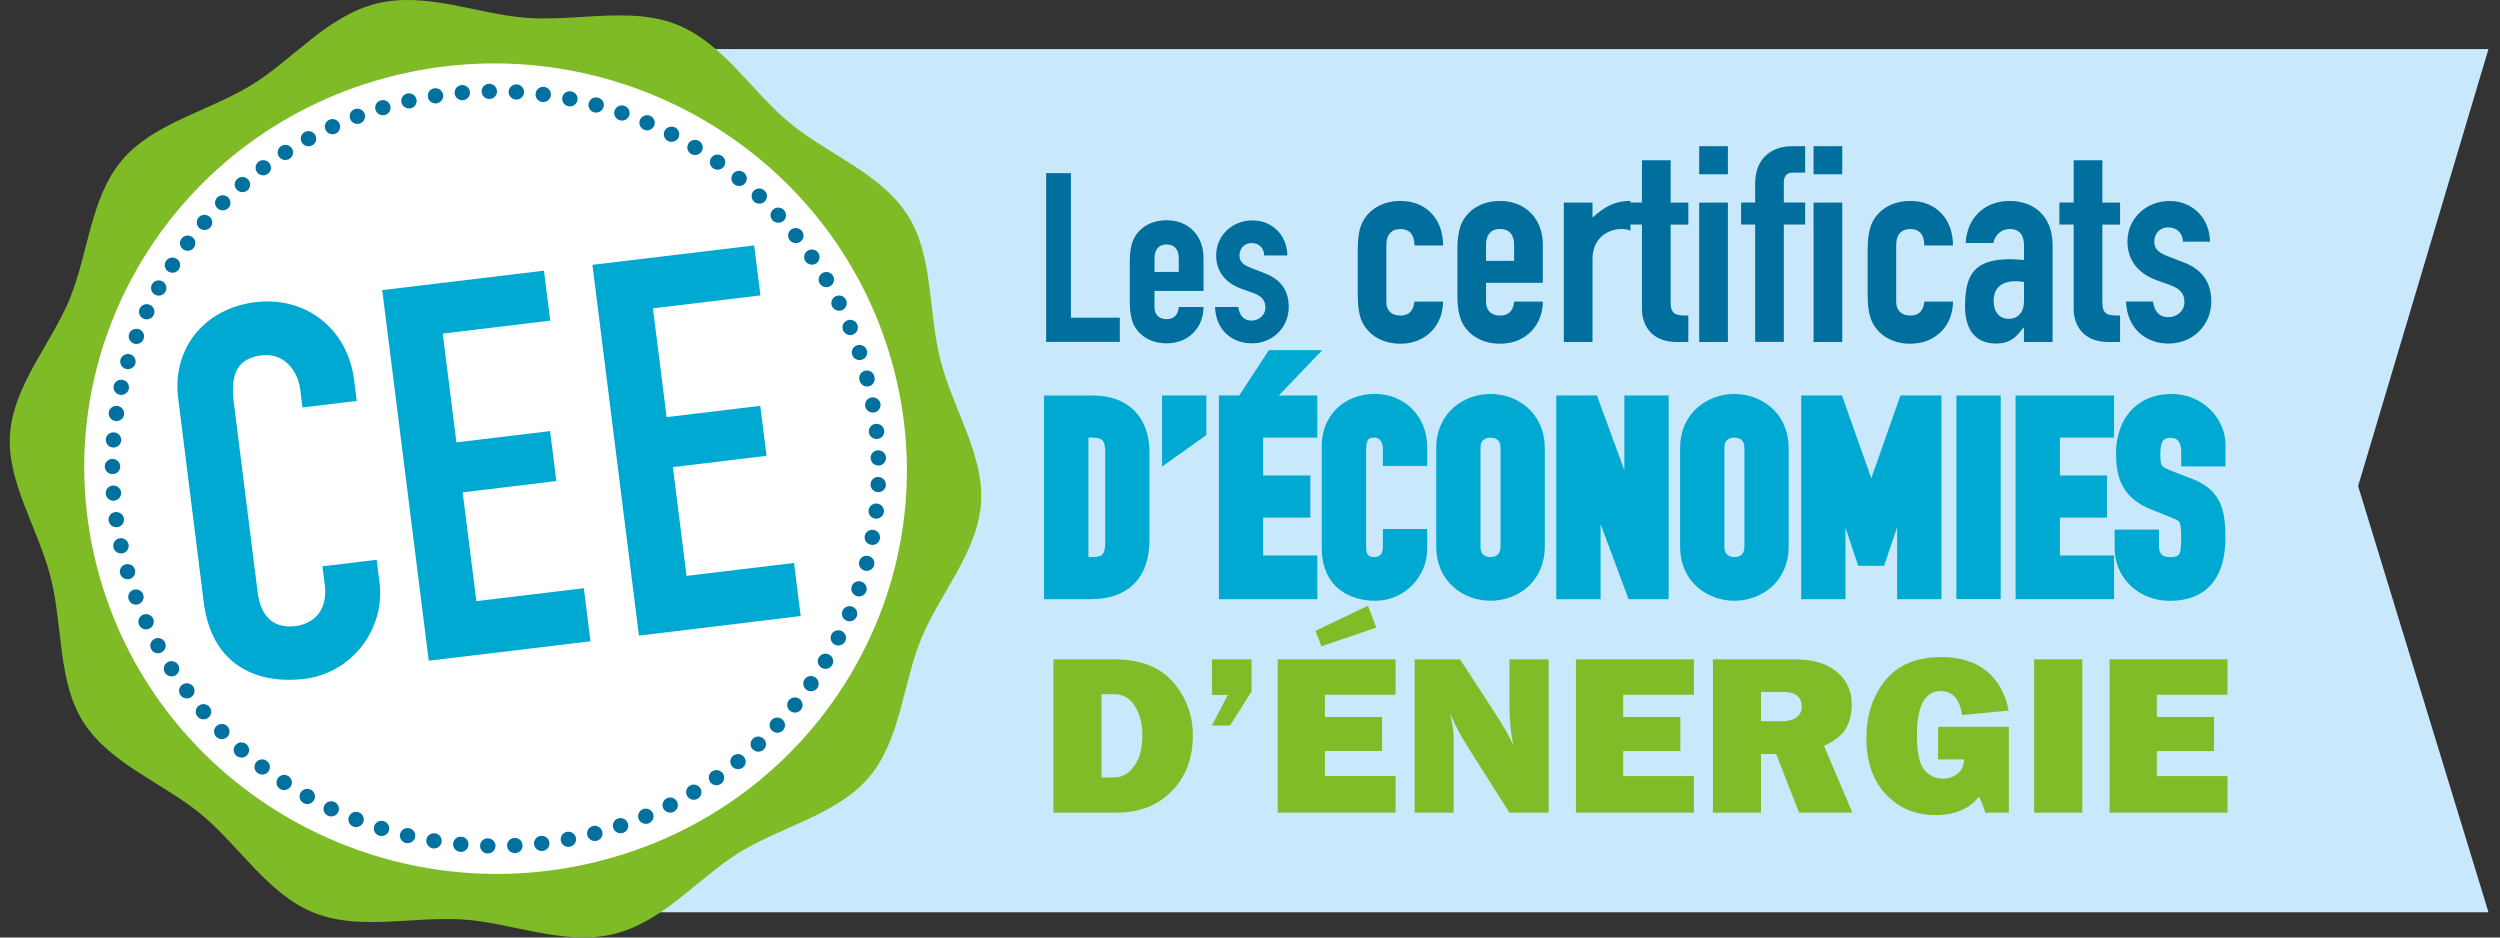 <svg width="128" height="48" viewBox="0 0 128 48" fill="none" xmlns="http://www.w3.org/2000/svg">
<rect x="0" y="0" width="128" height="48" fill="#333333" stroke="none"/>
<g id="logo_CEE" clip-path="url(#clip0_7011_3266)">
<g id="Group 66">
<path id="Vector" d="M19.84 2.512V46.707H127.41L120.736 24.887L127.41 2.512H19.84Z" fill="#C9E8FB"/>
<path id="Vector_2" d="M53.563 8.864H54.83V16.266H57.334V17.505H53.563V8.864Z" fill="#006F9E"/>
<g id="Group">
<path id="Vector_3" d="M59.111 14.896V15.732C59.111 16.119 59.348 16.34 59.732 16.34C60.215 16.34 60.329 15.987 60.353 15.72H61.619C61.619 16.231 61.433 16.703 61.109 17.032C60.773 17.373 60.313 17.578 59.732 17.578C58.964 17.578 58.379 17.226 58.082 16.692C57.908 16.374 57.845 15.941 57.845 15.441V13.413C57.845 12.914 57.908 12.48 58.082 12.163C58.379 11.629 58.964 11.276 59.732 11.276C60.899 11.276 61.619 12.113 61.619 13.196V14.896H59.111ZM59.111 13.924H60.353V13.22C60.353 12.759 60.116 12.515 59.732 12.515C59.348 12.515 59.111 12.759 59.111 13.22V13.924Z" fill="#006F9E"/>
<path id="Vector_4" d="M64.729 13.076C64.717 12.662 64.421 12.445 64.084 12.445C63.689 12.445 63.463 12.747 63.463 13.065C63.463 13.297 63.526 13.514 63.997 13.695L64.741 13.986C65.683 14.338 65.983 14.992 65.983 15.72C65.983 16.738 65.188 17.578 64.096 17.578C63.103 17.578 62.26 16.936 62.209 15.72H63.4C63.451 16.061 63.609 16.413 64.08 16.413C64.44 16.413 64.788 16.157 64.788 15.747C64.788 15.406 64.638 15.178 64.156 14.996L63.546 14.779C62.751 14.489 62.268 13.905 62.268 13.08C62.268 12.035 63.111 11.284 64.128 11.284C65.156 11.284 65.9 12.062 65.912 13.08H64.729V13.076Z" fill="#006F9E"/>
<path id="Vector_5" d="M70.977 15.453C70.977 15.902 71.249 16.157 71.697 16.157C72.258 16.157 72.385 15.751 72.417 15.441H73.884C73.884 16.034 73.667 16.579 73.295 16.963C72.907 17.358 72.373 17.598 71.701 17.598C70.81 17.598 70.134 17.191 69.79 16.572C69.588 16.208 69.517 15.701 69.517 15.124V12.763C69.517 12.186 69.588 11.679 69.79 11.315C70.134 10.696 70.81 10.289 71.701 10.289C73.054 10.289 73.888 11.245 73.888 12.569H72.421C72.421 11.992 72.148 11.725 71.701 11.725C71.254 11.725 70.981 12.008 70.981 12.542V15.453H70.977ZM76.084 14.481V15.453C76.084 15.902 76.357 16.157 76.804 16.157C77.366 16.157 77.497 15.751 77.524 15.441H78.992C78.992 16.034 78.775 16.579 78.403 16.963C78.015 17.358 77.481 17.598 76.804 17.598C75.914 17.598 75.237 17.191 74.893 16.572C74.692 16.208 74.62 15.701 74.62 15.124V12.763C74.62 12.186 74.692 11.679 74.893 11.315C75.237 10.696 75.914 10.289 76.804 10.289C78.157 10.289 78.992 11.261 78.992 12.511V14.481H76.084ZM76.084 13.355H77.524V12.538C77.524 12.004 77.251 11.721 76.804 11.721C76.357 11.721 76.084 12.004 76.084 12.538V13.355ZM80.068 10.374H81.536V11.133C82.141 10.614 82.628 10.289 83.479 10.289V11.81C83.336 11.752 83.19 11.725 83.032 11.725C82.414 11.725 81.536 12.105 81.536 13.274V17.509H80.068V10.374ZM84.068 8.207H85.536V10.374H86.442V11.501H85.536V15.453C85.536 16.115 85.793 16.157 86.442 16.157V17.509H85.837C84.515 17.509 84.068 16.595 84.068 15.832V11.497H83.336V10.37H84.068V8.207ZM87 7.487H88.468V8.923H87V7.487ZM87 10.374H88.468V17.509H87V10.374ZM89.864 11.497H89.144V10.37H89.864V9.399C89.864 8.021 90.798 7.487 91.748 7.487H92.424V8.838H91.763C91.49 8.838 91.332 9.019 91.332 9.329V10.37H92.424V11.497H91.332V17.505H89.864V11.497ZM92.855 7.487H94.323V8.923H92.855V7.487ZM92.855 10.374H94.323V17.509H92.855V10.374ZM97.085 15.453C97.085 15.902 97.358 16.157 97.805 16.157C98.367 16.157 98.497 15.751 98.525 15.441H99.993C99.993 16.034 99.779 16.579 99.403 16.963C99.015 17.358 98.481 17.598 97.809 17.598C96.918 17.598 96.242 17.191 95.898 16.572C95.696 16.208 95.625 15.701 95.625 15.124V12.763C95.625 12.186 95.696 11.679 95.898 11.315C96.242 10.696 96.918 10.289 97.809 10.289C99.162 10.289 99.993 11.245 99.993 12.569H98.525C98.525 11.992 98.252 11.725 97.805 11.725C97.358 11.725 97.085 12.008 97.085 12.542V15.453ZM103.629 16.773H103.601C103.213 17.292 102.897 17.59 102.192 17.59C101.516 17.59 100.61 17.265 100.61 15.689C100.61 14.056 101.085 13.27 102.924 13.27C103.126 13.27 103.328 13.297 103.629 13.312V12.569C103.629 12.089 103.443 11.725 102.897 11.725C102.525 11.725 102.149 11.977 102.062 12.441H100.638C100.681 11.807 100.911 11.272 101.298 10.893C101.686 10.514 102.232 10.289 102.893 10.289C104.115 10.289 105.092 11.048 105.092 12.542V17.509H103.625V16.773H103.629ZM103.629 14.439C103.47 14.412 103.356 14.396 103.225 14.396C102.592 14.396 102.074 14.648 102.074 15.41C102.074 15.96 102.363 16.324 102.837 16.324C103.328 16.324 103.629 15.987 103.629 15.41V14.439ZM106.173 8.207H107.64V10.374H108.546V11.501H107.64V15.453C107.64 16.115 107.898 16.157 108.546 16.157V17.509H107.941C106.62 17.509 106.173 16.595 106.173 15.832V11.497H105.441V10.37H106.173V8.207ZM111.767 12.372C111.751 11.892 111.407 11.64 111.019 11.64C110.56 11.64 110.299 11.992 110.299 12.356C110.299 12.623 110.37 12.875 110.916 13.088L111.779 13.425C112.871 13.831 113.219 14.594 113.219 15.438C113.219 16.618 112.297 17.59 111.035 17.59C109.884 17.59 108.906 16.843 108.851 15.438H110.232C110.287 15.832 110.477 16.239 111.023 16.239C111.438 16.239 111.842 15.945 111.842 15.465C111.842 15.07 111.668 14.803 111.11 14.594L110.406 14.342C109.484 14.005 108.926 13.328 108.926 12.372C108.926 11.16 109.903 10.289 111.082 10.289C112.277 10.289 113.14 11.191 113.152 12.372H111.767Z" fill="#006F9E"/>
<path id="Vector_6" d="M55.293 21.972H55.938C56.761 21.972 57.022 22.401 57.022 23.152V27.759C57.022 28.576 56.721 28.955 55.938 28.955H55.293V21.972ZM53.893 30.244H55.839C57.485 30.244 58.419 29.4 58.419 27.627V23.156C58.419 21.612 57.54 20.686 55.962 20.686H53.889V30.244H53.893Z" stroke="#00A9D1" stroke-width="0.867" stroke-miterlimit="15.349"/>
<path id="Vector_7" d="M59.93 23.048L61.33 22.053V20.683H59.93V23.048Z" stroke="#00A9D1" stroke-width="0.867" stroke-miterlimit="15.349"/>
<path id="Vector_8" d="M63.965 20.253H64.871L66.683 18.36H65.2L63.965 20.253ZM62.842 30.244H67.012V28.874H64.238V26.067H66.656V24.778H64.238V21.972H67.012V20.683H62.842V30.244Z" stroke="#00A9D1" stroke-width="0.867" stroke-miterlimit="15.349"/>
<path id="Vector_9" d="M72.638 27.519H71.238V27.987C71.238 28.738 70.743 28.955 70.36 28.955C69.727 28.955 69.509 28.525 69.509 27.976V23.087C69.509 22.444 69.675 21.972 70.375 21.972C70.909 21.972 71.238 22.428 71.238 22.966V23.423H72.638V22.885C72.638 21.557 71.677 20.601 70.387 20.601C69.03 20.601 68.108 21.554 68.108 22.804V28.068C68.108 29.814 69.343 30.325 70.415 30.325C71.665 30.325 72.638 29.292 72.638 28.111V27.519V27.519Z" stroke="#00A9D1" stroke-width="0.867" stroke-miterlimit="15.349"/>
<path id="Vector_10" d="M75.368 22.939C75.368 22.281 75.808 21.972 76.314 21.972C76.82 21.972 77.26 22.281 77.26 22.939V27.987C77.26 28.645 76.82 28.955 76.314 28.955C75.808 28.955 75.368 28.645 75.368 27.987V22.939ZM73.968 27.987C73.968 29.543 75.174 30.325 76.314 30.325C77.453 30.325 78.66 29.547 78.66 27.987V22.939C78.66 21.383 77.453 20.605 76.314 20.605C75.174 20.605 73.968 21.383 73.968 22.939V27.987Z" stroke="#00A9D1" stroke-width="0.867" stroke-miterlimit="15.349"/>
<path id="Vector_11" d="M80.115 30.244H81.516V24.495H81.543L83.684 30.244H85.001V20.683H83.601V26.443H83.573L81.46 20.683H80.115V30.244Z" stroke="#00A9D1" stroke-width="0.867" stroke-miterlimit="15.349"/>
<path id="Vector_12" d="M87.855 22.939C87.855 22.281 88.294 21.972 88.8 21.972C89.307 21.972 89.746 22.281 89.746 22.939V27.987C89.746 28.645 89.307 28.955 88.8 28.955C88.294 28.955 87.855 28.645 87.855 27.987V22.939ZM86.454 27.987C86.454 29.543 87.661 30.325 88.8 30.325C89.94 30.325 91.146 29.547 91.146 27.987V22.939C91.146 21.383 89.94 20.605 88.8 20.605C87.661 20.605 86.454 21.383 86.454 22.939V27.987Z" stroke="#00A9D1" stroke-width="0.867" stroke-miterlimit="15.349"/>
<path id="Vector_13" d="M92.657 30.244H94.054V24.43H94.082L95.454 28.537H96.155L97.539 24.43H97.567V30.244H98.968V20.683H97.611L95.826 25.746H95.799L94.002 20.683H92.657V30.244Z" stroke="#00A9D1" stroke-width="0.867" stroke-miterlimit="15.349"/>
<path id="Vector_14" d="M102.002 20.683H100.602V30.24H102.002V20.683Z" stroke="#00A9D1" stroke-width="0.867" stroke-miterlimit="15.349"/>
<path id="Vector_15" d="M103.632 30.244H107.806V28.874H105.032V26.067H107.446V24.778H105.032V21.972H107.806V20.683H103.632V30.244Z" stroke="#00A9D1" stroke-width="0.867" stroke-miterlimit="15.349"/>
<path id="Vector_16" d="M113.511 22.765C113.511 21.705 112.577 20.605 111.177 20.605C109.571 20.605 108.775 21.774 108.775 23.222C108.775 24.418 109.092 25.196 110.299 25.68L111.299 26.083C111.984 26.35 112.111 26.512 112.111 27.534C112.111 28.405 112.043 28.959 111.094 28.959C110.382 28.959 110.105 28.475 110.105 27.979V27.55H108.704V28.061C108.704 29.35 109.733 30.329 111.094 30.329C112.906 30.329 113.507 29.133 113.507 27.523C113.507 26.125 113.274 25.363 112.039 24.906L110.971 24.492C110.243 24.209 110.176 23.954 110.176 23.218C110.176 22.587 110.354 21.983 111.121 21.983C111.834 21.983 112.111 22.506 112.111 23.137V23.447H113.511V22.765V22.765Z" stroke="#00A9D1" stroke-width="0.867" stroke-miterlimit="15.349"/>
<path id="Vector_17" d="M53.893 20.683H55.966C57.544 20.683 58.423 21.608 58.423 23.152V27.623C58.423 29.396 57.489 30.24 55.843 30.24H53.893V20.683ZM55.293 28.955H55.938C56.721 28.955 57.022 28.579 57.022 27.759V23.152C57.022 22.401 56.761 21.972 55.938 21.972H55.293V28.955Z" fill="#00A9D1"/>
<path id="Vector_18" d="M59.918 20.683H61.319V22.053L59.918 23.044V20.683Z" fill="#00A9D1"/>
<path id="Vector_19" d="M62.826 20.683H66.996V21.972H64.223V24.778H66.64V26.067H64.223V28.874H66.996V30.244H62.826V20.683ZM65.188 18.36H66.672L64.86 20.253H63.954L65.188 18.36Z" fill="#00A9D1"/>
<path id="Vector_20" d="M72.61 28.107C72.61 29.288 71.637 30.322 70.387 30.322C69.314 30.322 68.08 29.811 68.08 28.065V22.8C68.08 21.55 69.002 20.598 70.359 20.598C71.649 20.598 72.61 21.55 72.61 22.881V23.42H71.21V22.963C71.21 22.425 70.881 21.968 70.343 21.968C69.643 21.968 69.481 22.436 69.481 23.083V27.976C69.481 28.525 69.702 28.955 70.331 28.955C70.715 28.955 71.21 28.738 71.21 27.987V27.519H72.61V28.107Z" fill="#00A9D1"/>
<path id="Vector_21" d="M73.928 22.939C73.928 21.383 75.134 20.605 76.274 20.605C77.413 20.605 78.62 21.383 78.62 22.939V27.987C78.62 29.543 77.413 30.325 76.274 30.325C75.134 30.325 73.928 29.547 73.928 27.987V22.939ZM75.328 27.987C75.328 28.645 75.767 28.955 76.274 28.955C76.78 28.955 77.219 28.645 77.219 27.987V22.939C77.219 22.281 76.78 21.972 76.274 21.972C75.767 21.972 75.328 22.281 75.328 22.939V27.987Z" fill="#00A9D1"/>
<path id="Vector_22" d="M80.072 20.683H81.417L83.534 26.443H83.558V20.683H84.958V30.244H83.641L81.501 24.495H81.473V30.244H80.072V20.683Z" fill="#00A9D1"/>
<path id="Vector_23" d="M86.414 22.939C86.414 21.383 87.621 20.605 88.76 20.605C89.9 20.605 91.106 21.383 91.106 22.939V27.987C91.106 29.543 89.9 30.325 88.76 30.325C87.621 30.325 86.414 29.547 86.414 27.987V22.939ZM87.811 27.987C87.811 28.645 88.25 28.955 88.756 28.955C89.263 28.955 89.702 28.645 89.702 27.987V22.939C89.702 22.281 89.263 21.972 88.756 21.972C88.25 21.972 87.811 22.281 87.811 22.939V27.987Z" fill="#00A9D1"/>
<path id="Vector_24" d="M92.614 20.683H93.959L95.76 25.746H95.787L97.572 20.683H98.929V30.244H97.528V24.43H97.5L96.116 28.537H95.415L94.043 24.43H94.015V30.244H92.614V20.683Z" fill="#00A9D1"/>
<path id="Vector_25" d="M101.959 20.683H100.559V30.244H101.959V20.683Z" fill="#00A9D1"/>
<path id="Vector_26" d="M103.577 20.683H107.751V21.972H104.978V24.778H107.395V26.067H104.978V28.874H107.751V30.244H103.577V20.683Z" fill="#00A9D1"/>
<path id="Vector_27" d="M113.444 23.435H112.043V23.125C112.043 22.494 111.77 21.972 111.054 21.972C110.287 21.972 110.108 22.576 110.108 23.206C110.108 23.946 110.176 24.201 110.904 24.484L111.976 24.902C113.21 25.359 113.444 26.125 113.444 27.519C113.444 29.129 112.838 30.325 111.026 30.325C109.669 30.325 108.637 29.346 108.637 28.057V27.546H110.037V27.976C110.037 28.471 110.31 28.955 111.026 28.955C111.972 28.955 112.043 28.405 112.043 27.53C112.043 26.508 111.921 26.35 111.232 26.079L110.231 25.676C109.024 25.192 108.708 24.414 108.708 23.218C108.708 21.767 109.503 20.601 111.109 20.601C112.51 20.601 113.444 21.701 113.444 22.761V23.435Z" fill="#00A9D1"/>
<path id="Vector_28" d="M53.937 41.609V33.759H57.042C58.391 33.759 59.4 34.15 60.069 34.932C60.738 35.714 61.074 36.619 61.074 37.645C61.074 38.818 60.714 39.77 59.994 40.506C59.274 41.241 58.34 41.605 57.193 41.605H53.937V41.609ZM56.397 39.805H57.038C57.446 39.805 57.79 39.612 58.071 39.225C58.352 38.837 58.49 38.311 58.49 37.645C58.49 37.072 58.368 36.581 58.118 36.166C57.869 35.752 57.509 35.543 57.038 35.543H56.397V39.805Z" fill="#81BB27"/>
<path id="Vector_29" d="M64.08 33.759V35.404L62.98 37.146H62.051L62.862 35.582H62.051V33.759H64.08Z" fill="#81BB27"/>
<path id="Vector_30" d="M71.455 39.736V41.609H65.418V33.759H71.455V35.571H67.835V36.709H70.763V38.45H67.835V39.732H71.455V39.736ZM67.353 32.3L70.039 31.011L70.466 32.133L67.657 33.089L67.353 32.3Z" fill="#81BB27"/>
<path id="Vector_31" d="M79.289 41.609H77.283L75.087 38.141C74.806 37.696 74.522 37.157 74.233 36.519C74.363 37.026 74.427 37.456 74.427 37.808V41.609H72.429V33.759H74.755L76.626 36.635C76.998 37.208 77.279 37.707 77.473 38.141C77.347 37.471 77.283 36.782 77.283 36.081V33.759H79.289V41.609Z" fill="#81BB27"/>
<path id="Vector_32" d="M86.727 39.736V41.609H80.689V33.759H86.727V35.57H83.107V36.709H86.034V38.454H83.107V39.736H86.727Z" fill="#81BB27"/>
<path id="Vector_33" d="M94.841 41.609H92.112L90.941 38.609H90.165V41.609H87.7V33.759H91.89C92.816 33.759 93.532 33.972 94.042 34.394C94.553 34.819 94.81 35.377 94.81 36.07C94.81 36.523 94.715 36.921 94.529 37.27C94.339 37.618 93.963 37.924 93.389 38.187L94.841 41.609ZM90.165 36.929H91.217C91.526 36.929 91.775 36.867 91.965 36.739C92.155 36.612 92.246 36.426 92.246 36.182C92.246 35.679 91.93 35.427 91.3 35.427H90.165V36.929Z" fill="#81BB27"/>
<path id="Vector_34" d="M102.853 37.212V41.609H101.646C101.548 41.284 101.441 41.009 101.322 40.789C100.824 41.416 100.088 41.733 99.111 41.733C98.074 41.733 97.227 41.377 96.559 40.672C95.894 39.964 95.558 39.008 95.558 37.8C95.558 36.627 95.882 35.64 96.523 34.843C97.168 34.045 98.125 33.643 99.399 33.643C100.357 33.643 101.124 33.879 101.71 34.355C102.291 34.831 102.671 35.505 102.845 36.38L100.46 36.612C100.341 35.795 99.977 35.385 99.36 35.385C98.553 35.385 98.149 36.136 98.149 37.638C98.149 38.547 98.28 39.147 98.537 39.434C98.794 39.724 99.11 39.867 99.478 39.867C99.775 39.867 100.028 39.778 100.238 39.604C100.448 39.43 100.555 39.186 100.558 38.88H99.229V37.212H102.853Z" fill="#81BB27"/>
<path id="Vector_35" d="M106.615 33.759H104.15V41.609H106.615V33.759Z" fill="#81BB27"/>
<path id="Vector_36" d="M114.049 39.736V41.609H108.012V33.759H114.049V35.57H110.429V36.709H113.357V38.454H110.429V39.736H114.049Z" fill="#81BB27"/>
</g>
<g id="Group_2">
<path id="Vector_37" d="M48.151 18.441C47.514 15.945 47.795 13.099 46.478 11.028C45.113 8.88 42.367 7.893 40.44 6.298C38.49 4.688 37.018 2.203 34.664 1.262C33.164 0.662 31.475 0.763 29.778 0.867C28.832 0.925 27.887 0.979 26.969 0.914C24.496 0.739 21.833 -0.441 19.301 0.178C16.769 0.798 14.985 3.062 12.884 4.347C10.712 5.683 7.867 6.294 6.257 8.187C4.631 10.099 4.524 12.972 3.575 15.29C2.637 17.582 0.687 19.719 0.512 22.239C0.342 24.674 1.957 27.054 2.59 29.551C3.227 32.048 2.946 34.893 4.263 36.964C5.628 39.112 8.374 40.099 10.301 41.694C12.251 43.305 13.723 45.79 16.077 46.734C17.572 47.334 19.266 47.234 20.963 47.129C21.909 47.071 22.854 47.017 23.772 47.083C26.241 47.257 28.907 48.438 31.44 47.818C33.972 47.199 35.756 44.934 37.857 43.645C40.033 42.31 42.873 41.698 44.484 39.805C46.11 37.893 46.217 35.021 47.166 32.702C48.104 30.41 50.054 28.274 50.228 25.754C50.399 23.319 48.788 20.934 48.151 18.441Z" fill="#7FBA27"/>
<path id="Vector_38" d="M45.794 19.014C42.957 7.893 31.519 1.107 20.239 3.859C8.964 6.612 2.119 17.857 4.952 28.978C7.785 40.099 19.227 46.885 30.502 44.133C41.782 41.381 48.627 30.136 45.794 19.014Z" fill="white"/>
<path id="Vector_39" d="M30.071 42.77C30.015 42.561 30.138 42.349 30.352 42.294C30.561 42.24 30.779 42.364 30.834 42.573C30.89 42.778 30.767 42.991 30.554 43.049H30.55C30.34 43.099 30.126 42.976 30.071 42.77ZM29.177 43.355C28.963 43.394 28.753 43.258 28.714 43.045C28.674 42.836 28.813 42.631 29.026 42.589C29.24 42.55 29.45 42.689 29.489 42.898C29.529 43.103 29.398 43.301 29.197 43.347L29.177 43.355ZM31.4 42.399C31.329 42.197 31.44 41.973 31.646 41.907C31.851 41.837 32.077 41.946 32.144 42.151C32.215 42.352 32.105 42.577 31.903 42.643L31.871 42.65C31.673 42.701 31.468 42.592 31.4 42.399ZM27.784 43.568C27.567 43.595 27.373 43.44 27.345 43.227C27.321 43.014 27.472 42.821 27.689 42.797C27.907 42.77 28.105 42.921 28.128 43.138C28.152 43.336 28.026 43.514 27.836 43.56L27.784 43.568ZM32.702 41.942C32.619 41.745 32.71 41.516 32.912 41.431C33.113 41.35 33.343 41.443 33.43 41.64C33.517 41.837 33.422 42.066 33.22 42.151L33.161 42.17C32.975 42.213 32.777 42.12 32.702 41.942ZM26.38 43.68C26.162 43.692 25.976 43.525 25.964 43.309C25.952 43.092 26.122 42.91 26.34 42.902C26.558 42.89 26.744 43.057 26.756 43.274C26.763 43.463 26.637 43.626 26.459 43.669L26.38 43.68ZM33.964 41.396C33.865 41.206 33.944 40.97 34.134 40.874C34.328 40.777 34.565 40.85 34.664 41.044C34.763 41.234 34.688 41.47 34.494 41.566L34.411 41.597C34.241 41.64 34.051 41.559 33.964 41.396ZM24.967 43.699C24.75 43.696 24.576 43.517 24.579 43.301C24.583 43.084 24.765 42.917 24.983 42.921C25.201 42.925 25.375 43.103 25.371 43.316C25.367 43.494 25.24 43.645 25.07 43.684L24.967 43.699ZM35.187 40.761C35.076 40.576 35.131 40.336 35.317 40.227C35.503 40.115 35.748 40.177 35.859 40.359C35.97 40.545 35.91 40.785 35.725 40.893C35.689 40.912 35.653 40.928 35.618 40.936C35.459 40.978 35.282 40.912 35.187 40.761ZM23.559 43.614C23.341 43.595 23.179 43.405 23.199 43.192C23.218 42.976 23.408 42.821 23.63 42.84C23.848 42.859 24.006 43.049 23.986 43.266C23.97 43.432 23.848 43.568 23.689 43.606C23.65 43.618 23.602 43.622 23.559 43.614ZM36.362 40.041C36.235 39.863 36.279 39.623 36.456 39.499C36.635 39.376 36.88 39.418 37.007 39.592C37.133 39.767 37.09 40.01 36.911 40.134C36.868 40.161 36.825 40.181 36.781 40.192C36.631 40.231 36.461 40.177 36.362 40.041ZM22.158 43.436C21.945 43.401 21.798 43.2 21.83 42.987C21.865 42.774 22.067 42.631 22.285 42.666C22.498 42.701 22.645 42.902 22.609 43.115C22.581 43.274 22.463 43.394 22.316 43.428C22.269 43.444 22.213 43.448 22.158 43.436ZM37.481 39.24C37.343 39.074 37.367 38.83 37.537 38.694C37.703 38.559 37.952 38.586 38.09 38.752C38.229 38.919 38.205 39.163 38.035 39.298C37.988 39.337 37.936 39.36 37.881 39.372C37.738 39.407 37.584 39.36 37.481 39.24ZM20.777 43.161C20.568 43.111 20.433 42.898 20.485 42.693C20.536 42.484 20.75 42.356 20.959 42.407C21.173 42.457 21.304 42.666 21.252 42.875C21.216 43.022 21.102 43.127 20.963 43.161C20.904 43.173 20.841 43.173 20.777 43.161ZM38.538 38.365C38.387 38.206 38.395 37.963 38.553 37.816C38.712 37.669 38.961 37.676 39.111 37.835C39.262 37.99 39.254 38.237 39.095 38.385C39.048 38.431 38.985 38.462 38.921 38.477C38.791 38.508 38.64 38.47 38.538 38.365ZM19.416 42.786C19.207 42.72 19.092 42.503 19.159 42.298C19.223 42.093 19.444 41.981 19.654 42.047C19.863 42.112 19.978 42.329 19.911 42.534C19.871 42.67 19.761 42.763 19.63 42.794C19.563 42.809 19.488 42.809 19.416 42.786ZM39.531 37.413C39.368 37.266 39.361 37.022 39.507 36.863C39.653 36.709 39.903 36.697 40.065 36.844C40.227 36.991 40.235 37.235 40.089 37.394C40.037 37.452 39.966 37.49 39.895 37.506C39.768 37.537 39.633 37.506 39.531 37.413ZM18.087 42.321C17.885 42.24 17.786 42.016 17.866 41.814C17.945 41.613 18.174 41.516 18.376 41.594C18.578 41.675 18.677 41.899 18.597 42.101C18.55 42.221 18.447 42.306 18.324 42.333C18.249 42.356 18.166 42.352 18.087 42.321ZM40.453 36.399C40.282 36.263 40.255 36.019 40.389 35.853C40.528 35.687 40.773 35.659 40.943 35.791C41.113 35.926 41.141 36.17 41.006 36.341C40.947 36.41 40.876 36.453 40.793 36.476C40.678 36.503 40.551 36.48 40.453 36.399ZM16.789 41.764C16.591 41.671 16.508 41.439 16.603 41.245C16.698 41.052 16.932 40.97 17.13 41.063C17.327 41.156 17.41 41.389 17.316 41.582C17.26 41.69 17.165 41.764 17.054 41.791C16.971 41.81 16.876 41.803 16.789 41.764ZM41.299 35.323C41.117 35.199 41.074 34.959 41.196 34.781C41.319 34.603 41.564 34.56 41.746 34.684C41.924 34.808 41.968 35.048 41.849 35.226C41.794 35.303 41.711 35.361 41.62 35.381C41.513 35.408 41.394 35.389 41.299 35.323ZM15.539 41.117C15.349 41.013 15.282 40.773 15.389 40.587C15.496 40.401 15.737 40.332 15.927 40.44C16.117 40.548 16.184 40.785 16.077 40.97C16.022 41.067 15.931 41.129 15.832 41.156C15.733 41.179 15.63 41.168 15.539 41.117ZM42.067 34.192C41.877 34.08 41.813 33.844 41.928 33.658C42.039 33.472 42.28 33.41 42.466 33.523C42.656 33.631 42.715 33.871 42.605 34.057C42.549 34.15 42.462 34.212 42.363 34.235C42.264 34.258 42.158 34.246 42.067 34.192ZM14.332 40.39C14.15 40.27 14.103 40.026 14.222 39.848C14.344 39.67 14.586 39.619 14.768 39.739C14.95 39.859 15.001 40.099 14.878 40.278C14.823 40.363 14.736 40.417 14.645 40.44C14.546 40.467 14.431 40.452 14.332 40.39ZM42.747 33.008C42.553 32.911 42.474 32.679 42.569 32.485C42.668 32.292 42.901 32.214 43.099 32.311C43.293 32.408 43.372 32.64 43.277 32.834C43.226 32.938 43.131 33.008 43.02 33.035C42.933 33.062 42.838 33.05 42.747 33.008ZM13.185 39.577C13.011 39.445 12.979 39.201 13.11 39.031C13.244 38.861 13.494 38.83 13.664 38.961C13.838 39.093 13.87 39.337 13.739 39.507C13.684 39.581 13.604 39.627 13.521 39.647C13.411 39.674 13.284 39.654 13.185 39.577ZM43.349 31.781C43.147 31.699 43.052 31.467 43.135 31.274C43.218 31.076 43.447 30.983 43.649 31.065C43.851 31.146 43.95 31.374 43.863 31.572C43.815 31.688 43.709 31.769 43.594 31.8C43.515 31.819 43.428 31.816 43.349 31.781ZM12.097 38.69C11.935 38.547 11.919 38.299 12.065 38.141C12.212 37.978 12.457 37.967 12.623 38.11C12.786 38.253 12.801 38.497 12.655 38.66C12.6 38.721 12.532 38.76 12.457 38.779C12.334 38.806 12.196 38.776 12.097 38.69ZM43.855 30.515C43.649 30.445 43.535 30.225 43.606 30.023C43.673 29.822 43.898 29.71 44.104 29.779C44.31 29.849 44.425 30.066 44.353 30.271C44.31 30.403 44.203 30.496 44.077 30.526C44.005 30.542 43.93 30.542 43.855 30.515ZM11.072 37.727C10.922 37.572 10.922 37.324 11.08 37.177C11.239 37.026 11.488 37.03 11.638 37.185C11.792 37.339 11.789 37.583 11.634 37.734C11.583 37.785 11.519 37.816 11.452 37.835C11.322 37.862 11.175 37.827 11.072 37.727ZM44.274 29.218C44.065 29.164 43.938 28.951 43.989 28.746C44.045 28.537 44.258 28.413 44.472 28.467C44.682 28.521 44.809 28.734 44.757 28.939C44.721 29.083 44.607 29.187 44.472 29.218C44.405 29.234 44.338 29.234 44.274 29.218ZM10.119 36.693C9.976 36.53 9.996 36.283 10.162 36.143C10.329 36.004 10.578 36.027 10.72 36.19C10.863 36.352 10.843 36.6 10.677 36.739C10.629 36.778 10.574 36.805 10.518 36.817C10.376 36.856 10.222 36.809 10.119 36.693ZM44.595 27.894C44.381 27.856 44.239 27.654 44.274 27.441C44.314 27.232 44.52 27.093 44.733 27.132C44.947 27.17 45.089 27.372 45.05 27.585C45.022 27.739 44.903 27.856 44.757 27.89C44.709 27.906 44.654 27.906 44.595 27.894ZM9.245 35.601C9.118 35.427 9.153 35.183 9.332 35.056C9.506 34.932 9.755 34.97 9.885 35.141C10.012 35.315 9.976 35.559 9.798 35.683C9.755 35.714 9.711 35.737 9.664 35.748C9.51 35.787 9.343 35.733 9.245 35.601ZM44.82 26.555C44.607 26.532 44.448 26.338 44.472 26.125C44.496 25.909 44.694 25.758 44.907 25.781C45.125 25.804 45.279 25.997 45.255 26.21C45.236 26.377 45.117 26.505 44.959 26.543C44.919 26.555 44.868 26.559 44.82 26.555ZM8.449 34.448C8.331 34.266 8.386 34.026 8.572 33.91C8.754 33.797 8.999 33.852 9.118 34.034V34.038C9.233 34.219 9.177 34.459 8.995 34.572C8.956 34.595 8.92 34.61 8.881 34.618C8.714 34.657 8.54 34.591 8.449 34.448ZM44.951 25.196C44.733 25.189 44.563 25.006 44.571 24.794C44.579 24.577 44.761 24.41 44.979 24.422C45.196 24.43 45.366 24.612 45.358 24.828C45.35 25.003 45.228 25.15 45.062 25.189C45.03 25.192 44.99 25.196 44.951 25.196ZM7.741 33.24C7.638 33.05 7.709 32.818 7.903 32.714C8.097 32.613 8.335 32.687 8.437 32.872C8.54 33.062 8.465 33.298 8.275 33.399L8.184 33.434C8.01 33.48 7.824 33.403 7.741 33.24ZM44.983 23.834C44.765 23.841 44.583 23.671 44.575 23.454C44.567 23.238 44.737 23.063 44.955 23.056C45.172 23.048 45.354 23.218 45.362 23.435C45.37 23.621 45.24 23.779 45.066 23.826L44.983 23.834ZM7.12 31.99C7.033 31.792 7.12 31.564 7.318 31.475C7.516 31.39 7.753 31.479 7.84 31.672C7.927 31.87 7.84 32.098 7.642 32.187L7.579 32.21C7.389 32.257 7.199 32.168 7.12 31.99ZM44.915 22.475C44.698 22.494 44.504 22.34 44.484 22.127C44.46 21.914 44.618 21.724 44.836 21.701C45.054 21.677 45.248 21.836 45.271 22.049C45.291 22.247 45.164 22.421 44.975 22.467L44.915 22.475ZM6.59 30.701C6.515 30.496 6.621 30.275 6.823 30.201C7.029 30.128 7.254 30.232 7.33 30.434C7.405 30.635 7.298 30.859 7.096 30.933L7.057 30.945C6.863 30.995 6.657 30.89 6.59 30.701ZM44.753 21.116C44.539 21.155 44.334 21.012 44.298 20.799C44.258 20.586 44.405 20.385 44.618 20.35C44.832 20.315 45.038 20.454 45.078 20.667C45.113 20.869 44.986 21.062 44.785 21.112L44.753 21.116ZM6.151 29.377C6.091 29.172 6.214 28.955 6.42 28.897C6.629 28.839 6.847 28.955 6.91 29.164C6.97 29.369 6.847 29.586 6.641 29.644L6.629 29.648C6.42 29.698 6.21 29.578 6.151 29.377ZM44.013 19.494L44.009 19.471L44.001 19.452C43.95 19.243 44.077 19.034 44.286 18.979C44.5 18.929 44.709 19.053 44.765 19.262L44.769 19.281L44.773 19.305V19.308C44.824 19.517 44.698 19.727 44.488 19.777C44.278 19.831 44.065 19.703 44.013 19.494ZM6.277 28.328C6.064 28.37 5.854 28.239 5.806 28.026C5.759 27.817 5.893 27.608 6.111 27.565C6.321 27.519 6.534 27.654 6.582 27.867C6.625 28.072 6.495 28.274 6.293 28.324L6.277 28.328ZM43.629 18.166C43.562 17.965 43.673 17.745 43.883 17.679C44.088 17.613 44.314 17.725 44.381 17.93C44.448 18.136 44.334 18.352 44.128 18.418L44.1 18.426C43.898 18.472 43.693 18.36 43.629 18.166ZM6.008 26.988C5.791 27.019 5.593 26.869 5.561 26.656C5.529 26.443 5.68 26.245 5.897 26.218C6.115 26.191 6.313 26.338 6.344 26.551V26.555C6.372 26.752 6.246 26.934 6.052 26.985L6.008 26.988ZM43.163 16.909C43.08 16.711 43.178 16.483 43.38 16.401C43.582 16.324 43.811 16.417 43.895 16.618C43.978 16.819 43.879 17.044 43.677 17.125L43.626 17.145C43.436 17.187 43.238 17.094 43.163 16.909ZM5.838 25.637C5.62 25.653 5.431 25.49 5.415 25.274C5.399 25.061 5.565 24.875 5.779 24.859C5.996 24.848 6.186 25.01 6.202 25.219C6.214 25.409 6.087 25.579 5.905 25.622L5.838 25.637ZM42.605 15.689C42.51 15.496 42.589 15.263 42.787 15.17C42.981 15.074 43.218 15.155 43.313 15.348C43.408 15.542 43.329 15.774 43.135 15.871L43.056 15.898C42.878 15.941 42.692 15.859 42.605 15.689ZM5.759 24.275C5.541 24.275 5.363 24.097 5.363 23.884C5.367 23.667 5.541 23.497 5.759 23.497C5.977 23.497 6.155 23.675 6.155 23.888C6.155 24.07 6.028 24.221 5.858 24.263L5.759 24.275ZM41.968 14.512C41.857 14.326 41.92 14.09 42.11 13.978C42.296 13.87 42.541 13.932 42.648 14.121C42.759 14.307 42.696 14.547 42.506 14.652L42.403 14.694C42.237 14.733 42.055 14.663 41.968 14.512ZM5.783 22.912C5.565 22.897 5.403 22.707 5.419 22.494C5.434 22.281 5.624 22.119 5.842 22.138C6.06 22.154 6.222 22.339 6.206 22.552C6.194 22.727 6.068 22.862 5.909 22.901C5.87 22.912 5.826 22.916 5.783 22.912ZM41.24 13.378C41.117 13.2 41.165 12.956 41.343 12.84C41.525 12.72 41.77 12.767 41.893 12.945C42.015 13.123 41.968 13.363 41.79 13.486C41.75 13.514 41.707 13.529 41.663 13.541C41.509 13.576 41.339 13.518 41.24 13.378ZM5.905 21.554C5.688 21.523 5.541 21.325 5.569 21.112C5.601 20.899 5.798 20.752 6.016 20.783C6.234 20.814 6.38 21.012 6.352 21.225C6.329 21.387 6.21 21.507 6.06 21.546C6.008 21.561 5.957 21.561 5.905 21.554ZM40.437 12.302C40.298 12.132 40.33 11.892 40.5 11.756C40.67 11.625 40.919 11.656 41.054 11.822C41.192 11.992 41.161 12.236 40.99 12.368C40.947 12.403 40.896 12.426 40.84 12.438C40.698 12.472 40.536 12.426 40.437 12.302ZM6.123 20.21C5.909 20.164 5.775 19.955 5.822 19.746C5.87 19.537 6.079 19.405 6.293 19.452C6.507 19.498 6.641 19.707 6.594 19.916C6.562 20.067 6.443 20.176 6.305 20.21C6.246 20.222 6.186 20.226 6.123 20.21ZM39.558 11.28C39.408 11.121 39.42 10.874 39.582 10.73C39.744 10.583 39.99 10.595 40.14 10.758C40.286 10.916 40.274 11.16 40.116 11.307C40.065 11.35 40.005 11.381 39.946 11.396C39.808 11.431 39.657 11.389 39.558 11.28ZM6.439 18.887C6.23 18.825 6.111 18.608 6.17 18.403C6.234 18.198 6.451 18.081 6.661 18.139C6.871 18.201 6.989 18.418 6.93 18.623C6.89 18.759 6.78 18.856 6.645 18.89C6.578 18.906 6.507 18.906 6.439 18.887ZM38.605 10.324C38.447 10.173 38.443 9.929 38.589 9.77C38.739 9.616 38.989 9.612 39.147 9.759C39.305 9.906 39.313 10.154 39.163 10.309C39.111 10.363 39.044 10.401 38.973 10.417C38.846 10.448 38.708 10.421 38.605 10.324ZM6.847 17.586C6.645 17.509 6.538 17.288 6.614 17.087C6.689 16.885 6.918 16.785 7.12 16.858C7.326 16.932 7.429 17.156 7.353 17.358C7.306 17.481 7.203 17.57 7.08 17.598C7.005 17.617 6.926 17.617 6.847 17.586ZM37.592 9.434C37.422 9.298 37.398 9.05 37.537 8.888C37.675 8.721 37.924 8.698 38.09 8.838C38.261 8.973 38.284 9.221 38.146 9.387C38.09 9.453 38.019 9.496 37.94 9.515C37.822 9.542 37.691 9.519 37.592 9.434ZM7.349 16.316C7.148 16.227 7.061 15.995 7.152 15.801C7.239 15.604 7.476 15.519 7.674 15.608C7.872 15.697 7.959 15.929 7.872 16.123C7.82 16.235 7.721 16.312 7.607 16.339C7.523 16.363 7.432 16.355 7.349 16.316ZM36.512 8.617C36.334 8.493 36.29 8.249 36.417 8.075C36.544 7.901 36.793 7.862 36.967 7.986C37.145 8.11 37.188 8.354 37.062 8.528C37.007 8.605 36.923 8.656 36.836 8.679C36.73 8.706 36.611 8.687 36.512 8.617ZM7.939 15.089C7.749 14.985 7.678 14.748 7.781 14.559C7.883 14.369 8.125 14.299 8.315 14.404C8.505 14.508 8.576 14.745 8.473 14.93C8.418 15.031 8.327 15.097 8.224 15.124C8.129 15.147 8.03 15.136 7.939 15.089ZM35.38 7.881C35.194 7.769 35.135 7.529 35.25 7.347C35.361 7.161 35.606 7.107 35.792 7.219C35.978 7.332 36.037 7.572 35.922 7.754C35.867 7.843 35.776 7.905 35.681 7.928C35.586 7.947 35.475 7.936 35.38 7.881ZM8.615 13.901C8.429 13.785 8.378 13.545 8.497 13.367C8.615 13.185 8.857 13.13 9.039 13.246C9.225 13.359 9.276 13.603 9.161 13.785C9.106 13.874 9.019 13.932 8.924 13.955C8.821 13.974 8.71 13.959 8.615 13.901ZM34.201 7.219C34.008 7.123 33.932 6.887 34.031 6.693C34.13 6.503 34.371 6.43 34.565 6.527C34.759 6.627 34.834 6.863 34.736 7.049C34.68 7.154 34.585 7.219 34.482 7.247C34.387 7.274 34.288 7.266 34.201 7.219ZM9.375 12.763C9.201 12.635 9.161 12.391 9.292 12.217C9.423 12.046 9.668 12.008 9.842 12.136C10.02 12.263 10.056 12.507 9.925 12.681C9.87 12.759 9.79 12.805 9.703 12.829C9.597 12.856 9.474 12.836 9.375 12.763ZM32.975 6.643C32.777 6.558 32.682 6.325 32.769 6.132C32.856 5.934 33.09 5.845 33.288 5.93C33.485 6.016 33.58 6.244 33.493 6.441C33.442 6.558 33.343 6.635 33.224 6.662C33.145 6.681 33.058 6.678 32.975 6.643ZM10.214 11.683C10.048 11.543 10.028 11.296 10.17 11.133C10.313 10.97 10.562 10.955 10.728 11.094C10.894 11.234 10.914 11.477 10.772 11.64C10.716 11.706 10.645 11.745 10.566 11.764C10.447 11.795 10.317 11.768 10.214 11.683ZM31.713 6.151C31.507 6.078 31.396 5.857 31.471 5.656C31.543 5.45 31.768 5.346 31.974 5.419C32.18 5.493 32.286 5.714 32.215 5.915C32.168 6.043 32.065 6.132 31.938 6.163C31.867 6.182 31.788 6.178 31.713 6.151ZM11.128 10.661C10.97 10.51 10.97 10.266 11.124 10.111C11.278 9.96 11.527 9.96 11.682 10.107C11.836 10.258 11.84 10.506 11.686 10.657C11.63 10.711 11.567 10.742 11.5 10.761C11.373 10.792 11.231 10.761 11.128 10.661ZM30.419 5.752C30.209 5.694 30.087 5.481 30.142 5.272C30.201 5.067 30.415 4.943 30.625 5.001C30.838 5.059 30.961 5.272 30.902 5.481C30.862 5.621 30.751 5.721 30.617 5.756C30.558 5.768 30.486 5.768 30.419 5.752ZM12.117 9.705C11.97 9.542 11.986 9.298 12.152 9.159C12.315 9.016 12.564 9.035 12.71 9.194C12.853 9.356 12.837 9.6 12.675 9.743C12.627 9.786 12.568 9.817 12.512 9.828C12.37 9.863 12.216 9.821 12.117 9.705ZM29.102 5.439C28.888 5.396 28.75 5.191 28.789 4.982C28.833 4.769 29.042 4.638 29.256 4.68C29.47 4.723 29.608 4.928 29.564 5.137C29.533 5.288 29.418 5.404 29.272 5.439C29.22 5.45 29.161 5.45 29.102 5.439ZM13.165 8.826C13.035 8.656 13.066 8.412 13.24 8.28C13.415 8.152 13.66 8.183 13.794 8.354C13.925 8.524 13.893 8.768 13.719 8.899C13.676 8.934 13.624 8.954 13.577 8.965C13.43 9.004 13.268 8.954 13.165 8.826ZM27.764 5.222C27.547 5.195 27.392 4.998 27.424 4.785C27.452 4.572 27.65 4.421 27.863 4.448C28.077 4.475 28.231 4.672 28.203 4.881C28.184 5.044 28.061 5.172 27.911 5.21C27.863 5.226 27.816 5.226 27.764 5.222ZM14.281 8.017C14.162 7.835 14.214 7.595 14.396 7.479C14.578 7.363 14.823 7.413 14.942 7.591C15.06 7.773 15.009 8.013 14.827 8.129C14.787 8.152 14.748 8.172 14.704 8.179C14.55 8.222 14.376 8.16 14.281 8.017ZM26.415 5.098C26.198 5.087 26.027 4.901 26.043 4.688C26.055 4.475 26.241 4.312 26.459 4.32C26.676 4.332 26.843 4.518 26.831 4.734C26.819 4.908 26.696 5.048 26.534 5.09C26.494 5.098 26.455 5.098 26.415 5.098ZM15.452 7.289C15.345 7.099 15.412 6.863 15.602 6.759C15.792 6.658 16.034 6.724 16.14 6.914C16.247 7.099 16.18 7.336 15.99 7.44L15.895 7.479C15.721 7.521 15.539 7.448 15.452 7.289ZM25.058 5.067C24.841 5.071 24.663 4.897 24.659 4.684C24.655 4.467 24.829 4.293 25.046 4.289C25.264 4.285 25.442 4.459 25.446 4.672C25.45 4.858 25.323 5.013 25.145 5.056L25.058 5.067ZM16.667 6.647C16.576 6.453 16.659 6.221 16.857 6.132C17.054 6.043 17.288 6.128 17.379 6.321C17.47 6.515 17.387 6.747 17.189 6.84L17.118 6.863C16.94 6.906 16.75 6.821 16.667 6.647ZM23.705 5.133C23.488 5.148 23.298 4.994 23.278 4.777C23.258 4.564 23.42 4.374 23.634 4.355C23.852 4.336 24.041 4.498 24.061 4.711C24.077 4.905 23.95 5.075 23.764 5.121L23.705 5.133ZM17.929 6.093C17.85 5.892 17.953 5.667 18.154 5.59C18.356 5.512 18.59 5.613 18.665 5.814C18.744 6.016 18.641 6.24 18.439 6.318L18.392 6.333C18.206 6.379 18 6.279 17.929 6.093ZM22.36 5.292C22.142 5.323 21.941 5.179 21.909 4.967C21.873 4.754 22.02 4.552 22.233 4.521C22.451 4.49 22.653 4.634 22.688 4.847C22.72 5.048 22.593 5.234 22.395 5.284L22.36 5.292ZM19.227 5.628C19.163 5.423 19.278 5.207 19.488 5.141C19.697 5.079 19.915 5.195 19.982 5.4C20.045 5.605 19.927 5.822 19.721 5.884L19.701 5.888C19.499 5.942 19.29 5.826 19.227 5.628ZM21.031 5.543C20.817 5.59 20.607 5.462 20.556 5.253C20.508 5.044 20.639 4.835 20.849 4.788C21.062 4.742 21.276 4.874 21.323 5.083C21.371 5.288 21.244 5.493 21.035 5.547L21.031 5.543Z" fill="#00719E"/>
</g>
<g id="Group_3">
<path id="Vector_40" d="M19.432 29.834C19.725 32.179 18.048 34.463 15.571 34.761C13.446 35.017 10.867 34.297 10.431 30.832L9.122 20.385C8.809 17.907 10.4 15.794 13.094 15.469C15.654 15.163 17.798 16.823 18.131 19.463L18.265 20.528L15.488 20.861L15.373 19.955C15.239 18.89 14.471 18.062 13.411 18.19C12.022 18.356 11.812 19.328 11.971 20.609L13.189 30.314C13.328 31.405 13.87 32.207 15.124 32.056C15.887 31.963 16.813 31.421 16.627 29.927L16.509 28.994L19.286 28.661L19.432 29.834Z" fill="#00A9D1"/>
</g>
<g id="Group_4">
<path id="Vector_41" d="M19.57 14.853L27.851 13.858L28.172 16.417L22.668 17.079L23.368 22.649L28.164 22.072L28.484 24.631L23.689 25.208L24.389 30.778L29.892 30.116L30.233 32.834L21.952 33.828L19.57 14.853Z" fill="#00A9D1"/>
</g>
<g id="Group_5">
<path id="Vector_42" d="M30.332 13.56L38.613 12.565L38.933 15.124L33.43 15.786L34.13 21.356L38.925 20.779L39.246 23.338L34.451 23.915L35.151 29.485L40.654 28.823L40.995 31.541L32.714 32.543L30.332 13.56Z" fill="#00A9D1"/>
</g>
</g>
</g>
<defs>
<clipPath id="clip0_7011_3266">
<rect width="127" height="48" fill="white" transform="translate(0.5)"/>
</clipPath>
</defs>
</svg>
